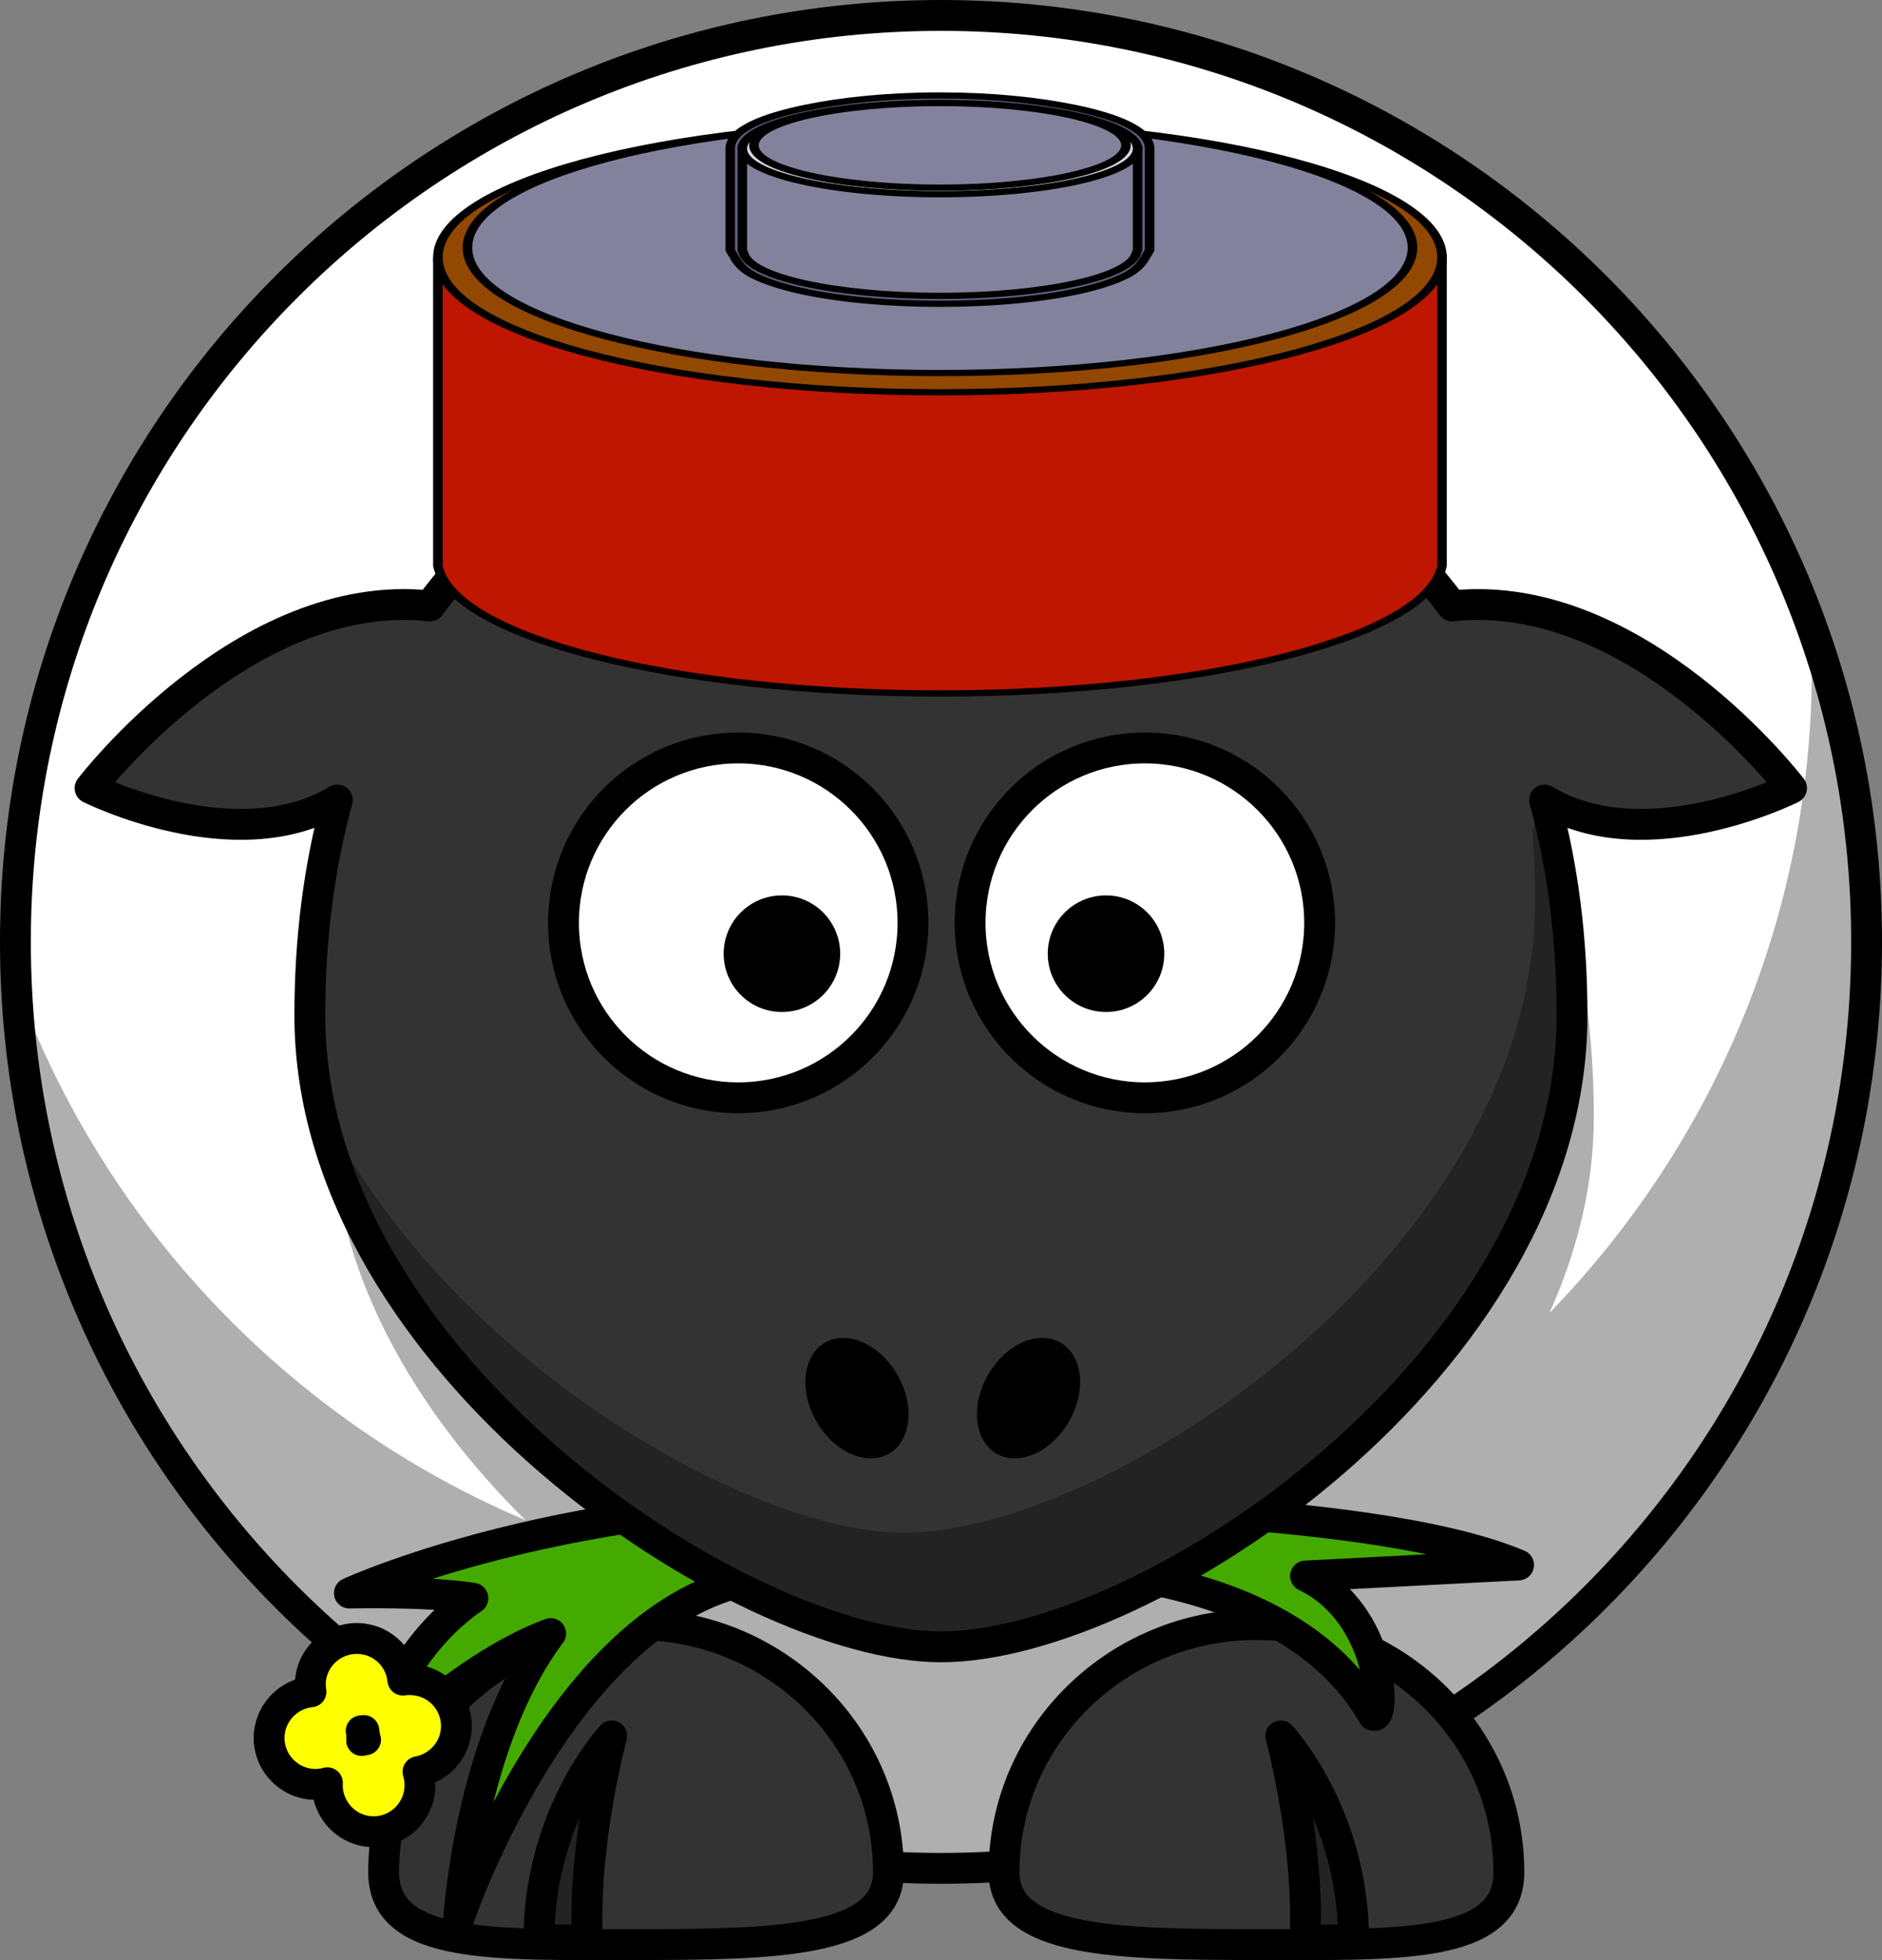 <?xml version="1.0" encoding="UTF-8"?>
<svg version="1.0" viewBox="0 0 244.07 254.03" xmlns="http://www.w3.org/2000/svg" xmlns:xlink="http://www.w3.org/1999/xlink">
<rect x="0" y="0" width="244.07" height="254.03" fill="#808080" stroke="none"/>
<defs>
<linearGradient id="c" x1="95.003" x2="52.5" y1="47.603" y2="47.603" gradientTransform="matrix(.326 0 0 .5 -33.326 -15.411)" gradientUnits="userSpaceOnUse">
<stop stop-color="#be1600" offset="0"/>
<stop stop-color="#ffc73f" offset="1"/>
</linearGradient>
<linearGradient id="d" x1="93.75" x2="55" y1="32.987" y2="32.987" gradientTransform="matrix(.358 0 0 .538 -35.879 -16.992)" gradientUnits="userSpaceOnUse">
<stop stop-color="#924800" offset="0"/>
<stop stop-color="#ff9930" offset="1"/>
</linearGradient>
<linearGradient id="e" x1="95.052" x2="53.075" y1="23.838" y2="41.628" gradientTransform="matrix(.337 0 0 .5 -34.313 -16.036)" gradientUnits="userSpaceOnUse" xlink:href="#a"/>
<linearGradient id="a">
<stop stop-color="#82829c" offset="0"/>
<stop stop-color="#d8d8e7" offset="1"/>
</linearGradient>
<linearGradient id="f" x1="87.312" x2="62.562" y1="28.625" y2="28.625" gradientTransform="matrix(.326 0 0 .5 -33.326 -15.411)" gradientUnits="userSpaceOnUse">
<stop stop-color="#636381" offset="0"/>
<stop stop-color="#9393ac" offset="1"/>
</linearGradient>
<linearGradient id="g" x1="76.371" x2="64.89" y1="31.148" y2="31.397" gradientTransform="matrix(.364 0 0 .545 -36.101 -16.977)" gradientUnits="userSpaceOnUse" xlink:href="#a"/>
<linearGradient id="h" x1="31.057" x2="112.03" y1="31.88" y2="31.695" gradientTransform="matrix(.141 0 0 .182 -19.737 -8.752)" gradientUnits="userSpaceOnUse" xlink:href="#a"/>
<linearGradient id="b" x1="114.99" x2="53.532" y1="32.987" y2="32.987" gradientTransform="matrix(.133 0 0 .169 -19.12 -8.43)" gradientUnits="userSpaceOnUse" xlink:href="#a"/>
</defs>
<g transform="translate(-229.24 -428.63)">
<path d="m471.31 550.71c0.02 66.3-53.73 120.07-120.04 120.07s-120.05-53.77-120.03-120.07c-0.02-66.31 53.72-120.08 120.03-120.08s120.06 53.77 120.04 120.08z" fill="#fff" stroke="#000" stroke-linecap="round" stroke-linejoin="round" stroke-width="4"/>
<path transform="translate(239.74 384.07)" d="m111.69 107.53c-55.321 1.12-79.19 37.35-79.19 81.81 0 19.85 10.825 38.08 25.156 52.25-30.524-12.93-54.598-38.14-66.031-69.4 2.908 63.68 55.509 114.5 119.9 114.5 66.27 0 120.04-53.77 120.04-120.03 0-14.47-2.55-28.34-7.25-41.19 0.09 1.84 0.16 3.7 0.16 5.56 0 32.54-12.99 62.06-34.03 83.69 3.6-7.99 5.75-16.52 5.75-25.38 0-45.17-24.62-81.81-81.85-81.81-0.89 0-1.77-0.02-2.65 0z" fill-opacity=".314"/>
<path d="m359.45 671.28c0 9.09 14.67 9.38 32.74 9.38s32.73 0.69 32.73-9.38c0-17.72-14.66-32.1-32.73-32.1s-32.74 14.38-32.74 32.1z" fill="#333" stroke="#000" stroke-linecap="round" stroke-linejoin="round" stroke-width="4"/>
<path d="m344.46 671.28c0 9.09-14.67 9.38-32.74 9.38s-32.73 0.69-32.73-9.38c0-17.72 14.66-32.1 32.73-32.1s32.74 14.38 32.74 32.1z" fill="#333" stroke="#000" stroke-linecap="round" stroke-linejoin="round" stroke-width="4"/>
<path d="m299.13 680.06c0-16.37 9.44-26.44 9.44-26.44s-3.77 13.85-3.14 26.44h-6.3z" fill-opacity=".314" fill-rule="evenodd" stroke="#000" stroke-linejoin="round" stroke-width="4"/>
<path d="m353.05 623.66c-46.4-3.35-78.5 11.44-78.5 11.44s10.24-0.25 16.02 0.67c-10.83 7.42-14.38 22.13-14.38 22.13s12.07-12.95 24.46-17.55c-10.52 13.98-11.92 36.96-11.92 36.96s12.09-35.73 34.68-43.13c17.22-5.64 35.44-2.32 35.44-2.32s36.11-2.49 48.49 19.08c1.63 0.77 1.47-13.1-8.79-18.05l27.63-1.43c-20.15-8.49-73.13-7.8-73.13-7.8z" fill="#4a0" fill-rule="evenodd" stroke="#000" stroke-linejoin="round" stroke-width="4"/>
<path d="m348.61 478.41c-30.13 0.61-50.93 11.65-63.62 28.75-24.07-2.59-44.07 23.62-44.07 23.62s18.89 9.45 32.07 1.54c-2.4 8.71-3.57 18.1-3.57 27.9 0 45.18 56.13 81.85 81.85 81.85 26.71 0 81.84-36.67 81.84-81.85 0-9.8-1.16-19.19-3.56-27.9 13.17 7.91 32.03-1.54 32.03-1.54s-19.97-26.2-44.03-23.62c-13.06-17.6-34.71-28.75-66.28-28.75-0.9 0-1.78-0.02-2.66 0z" fill="#333" stroke="#000" stroke-linecap="round" stroke-linejoin="round" stroke-width="4"/>
<path d="m404.78 680.06c0-16.37-9.44-26.44-9.44-26.44s3.77 13.85 3.14 26.44h6.3z" fill-opacity=".314" fill-rule="evenodd" stroke="#000" stroke-linejoin="round" stroke-width="4"/>
<path d="m347.64 548.24c0.01 12.51-10.14 22.67-22.66 22.67s-22.67-10.16-22.66-22.67c-0.01-12.52 10.14-22.67 22.66-22.67s22.67 10.15 22.66 22.67z" fill="#fff" stroke="#000" stroke-linecap="round" stroke-linejoin="round" stroke-width="4"/>
<path d="m400.38 548.24c0 12.51-10.15 22.67-22.67 22.67s-22.66-10.16-22.66-22.67c0-12.52 10.14-22.67 22.66-22.67s22.67 10.15 22.67 22.67z" fill="#fff" stroke="#000" stroke-linecap="round" stroke-linejoin="round" stroke-width="4"/>
<path d="m380.23 552.24c0 4.17-3.38 7.55-7.55 7.55-4.18 0-7.56-3.38-7.56-7.55 0-4.18 3.38-7.56 7.56-7.56 4.17 0 7.55 3.38 7.55 7.56z"/>
<path d="m338.2 552.24c0 4.17-3.38 7.55-7.55 7.55-4.18 0-7.56-3.38-7.56-7.55 0-4.18 3.38-7.56 7.56-7.56 4.17 0 7.55 3.38 7.55 7.56z"/>
<path d="m429.83 533.41-1.87 2.66c0.24 3.07 0.34 6.2 0.34 9.37 0 45.18-55.13 81.84-81.84 81.84-20.71 0-61.1-23.75-76.07-56.59 7.62 40.25 57.17 71.38 80.88 71.38 26.71 0 81.84-36.67 81.84-81.85 0-9.39-1.07-18.41-3.28-26.81z" fill-opacity=".314"/>
<path d="m367.87 612.87c-2.29 3.97-6.5 5.84-9.4 4.16-2.89-1.67-3.38-6.25-1.09-10.22s6.5-5.84 9.4-4.16c2.89 1.67 3.38 6.24 1.09 10.22z"/>
<path d="m335.13 612.87c2.29 3.97 6.5 5.84 9.4 4.16 2.89-1.67 3.38-6.25 1.09-10.22s-6.5-5.84-9.4-4.16c-2.89 1.67-3.38 6.24-1.09 10.22z"/>
<path d="m276.14 641.02c-3.3-0.35-6.28 2.04-6.63 5.34-0.05 0.52-0.01 1.04 0.06 1.54-2.78 0.27-5.1 2.49-5.4 5.38-0.34 3.29 2.08 6.24 5.38 6.59 0.75 0.08 1.46 0 2.15-0.18-0.17 3.17 2.18 5.98 5.37 6.31 3.3 0.35 6.25-2.07 6.6-5.37 0.08-0.83 0-1.64-0.22-2.38 2.57-0.46 4.66-2.57 4.95-5.3 0.34-3.3-2.07-6.25-5.37-6.59-0.53-0.06-1.05-0.05-1.55 0.02-0.27-2.78-2.45-5.06-5.34-5.36zm0.29 11.9c0.04 0.41 0.1 0.81 0.22 1.19-0.17 0.03-0.34 0.06-0.51 0.1 0.02-0.42 0.01-0.85-0.06-1.26 0.12-0.01 0.24-0.01 0.35-0.03z" fill="#ff0" stroke="#000" stroke-linecap="round" stroke-linejoin="round" stroke-width="4"/>
</g>
<g transform="matrix(3.064 0 0 2 51.381 10.093)" stroke="#000" stroke-width=".404">
<path d="m1.765 11.641v19.987c0.647 4.591 9.939 8.263 21.25 8.263s20.603-3.672 21.25-8.263v-19.987h-42.5z" fill="url(#c)"/>
<path d="m44.265 11.628c0 4.83-9.52 8.75-21.25 8.75s-21.25-3.92-21.25-8.75 9.52-8.75 21.25-8.75 21.25 3.92 21.25 8.75z" fill="url(#d)"/>
<path d="m43.015 11.003c0 4.485-8.96 8.125-20 8.125s-20-3.64-20-8.125 8.96-8.125 20-8.125 20 3.64 20 8.125z" fill="url(#e)"/>
<path d="m23.015 1.141c-2.208 1e-6 -4.174 0.318-5.719 0.812-0.877 0.281-1.626 0.617-2.188 1.031-0.562 0.414-0.969 0.944-0.969 1.594v6.594s0.217 0.558 0.219 0.562c0.161 0.412 0.414 0.792 0.812 1.094 0.505 0.383 1.157 0.702 1.938 0.969 1.56 0.533 3.633 0.844 5.906 0.844 2.273-1e-6 4.346-0.31 5.906-0.844 0.78-0.267 1.432-0.586 1.938-0.969 0.398-0.302 0.651-0.682 0.812-1.094l0.219-0.562v-6.594c-2e-6 -0.65-0.407-1.18-0.969-1.594-0.562-0.414-1.311-0.75-2.188-1.031-1.545-0.495-3.51-0.812-5.719-0.812z" fill="url(#f)"/>
<path d="m14.65 4.587v6.586l0.049 0.169c0.255 1.55 3.863 2.786 8.316 2.786s8.061-1.236 8.316-2.786l0.049-0.169v-6.586h-16.73z" fill="url(#g)"/>
<path d="m31.38 4.583c0 1.631-3.748 2.955-8.365 2.955s-8.365-1.324-8.365-2.955 3.748-2.955 8.365-2.955 8.365 1.324 8.365 2.955z" fill="url(#h)"/>
<path d="m30.888 4.372c0 1.515-3.527 2.744-7.873 2.744s-7.873-1.229-7.873-2.744 3.527-2.744 7.873-2.744 7.873 1.229 7.873 2.744z" fill="url(#b)"/>
</g>
</svg>
